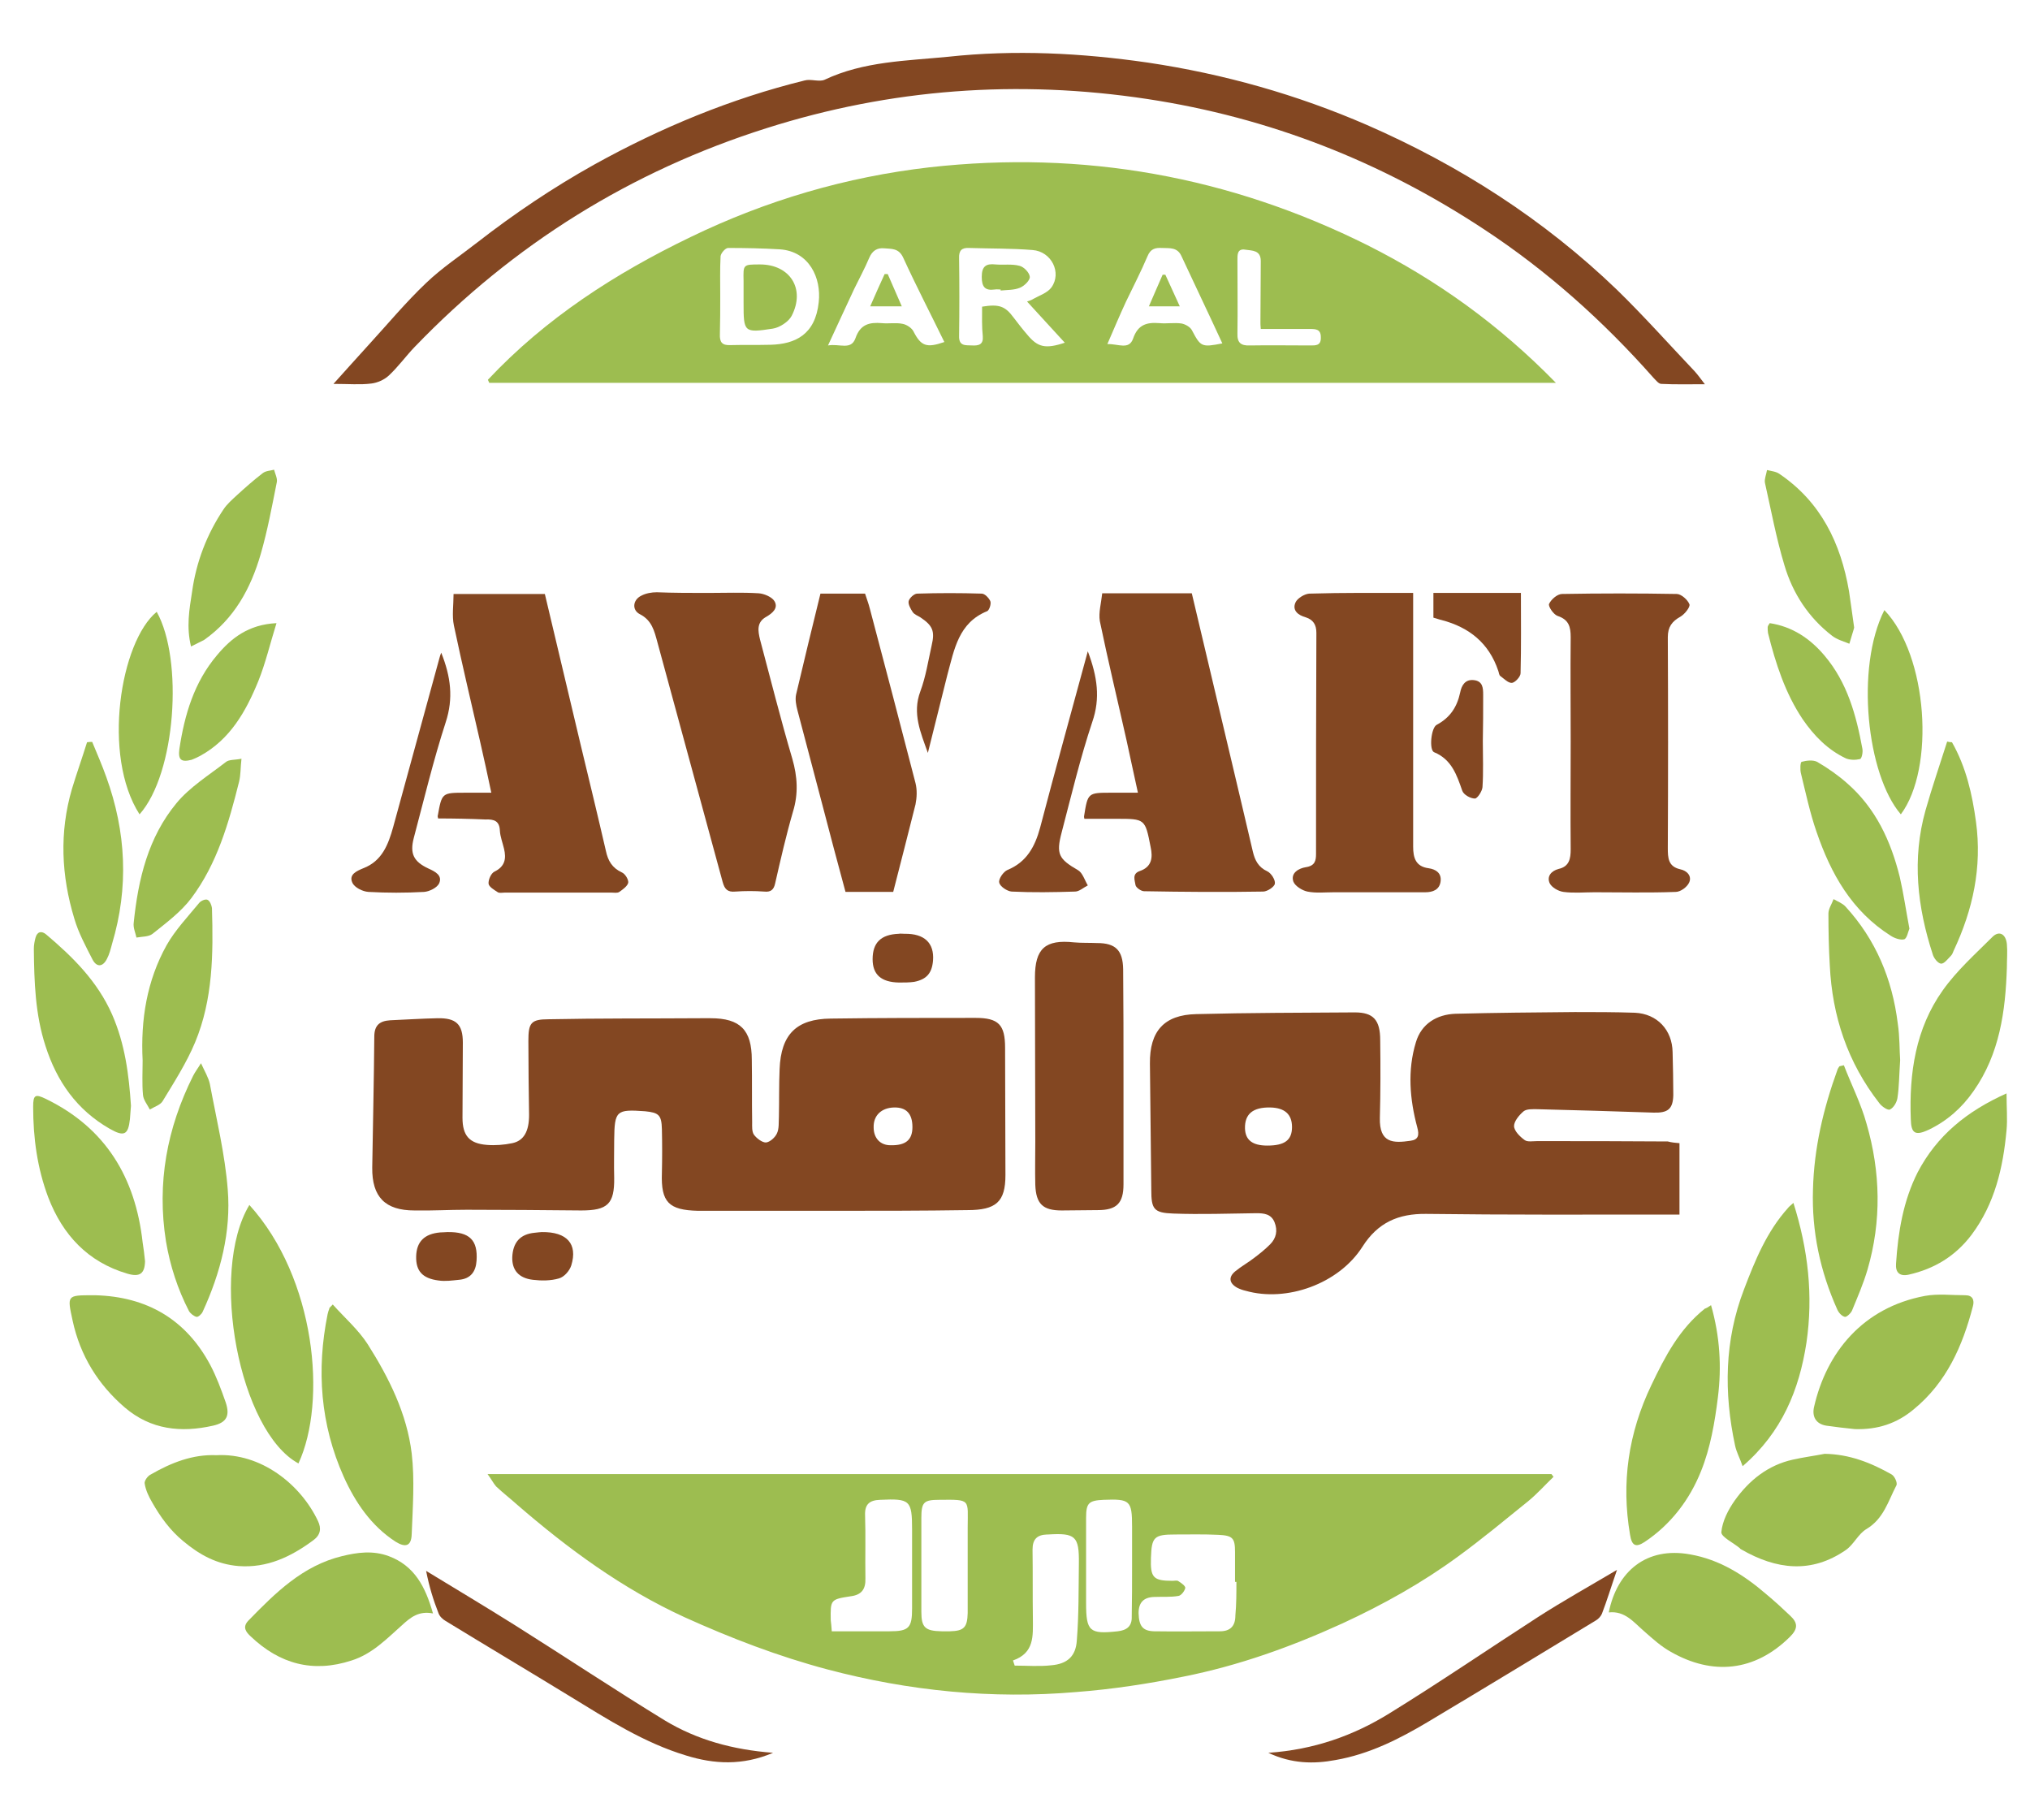 <?xml version="1.0" encoding="utf-8"?>
<!-- Generator: Adobe Illustrator 16.0.2, SVG Export Plug-In . SVG Version: 6.00 Build 0)  -->
<!DOCTYPE svg PUBLIC "-//W3C//DTD SVG 1.1//EN" "http://www.w3.org/Graphics/SVG/1.1/DTD/svg11.dtd">
<svg version="1.1" id="Layer_1" xmlns="http://www.w3.org/2000/svg" xmlns:xlink="http://www.w3.org/1999/xlink" x="0px" y="0px"
	 width="612px" height="548.5px" viewBox="0 0 612 548.5" enable-background="new 0 0 612 548.5" xml:space="preserve">
<path fill="#9DBD50" d="M469.076,115.406c-107.708,0-214.589,0-321.573,0c-0.104-0.31-0.311-0.621-0.414-0.931
	c17.382-18.521,38.386-32.074,61.149-43.042c22.866-11.071,46.87-18.107,72.013-21.004c46.249-5.173,90.326,2.69,132.023,23.487
	C433.278,84.47,452.005,97.92,469.076,115.406z M296.08,92.437c5.07-0.828,6.933-0.207,9.52,3.311
	c1.344,1.759,2.69,3.518,4.138,5.174c3.104,3.724,5.38,4.346,11.277,2.379c-3.931-4.243-7.554-8.278-11.381-12.416
	c0.621-0.208,1.346-0.414,1.965-0.828c1.862-1.035,4.14-1.759,5.381-3.415c3.208-4.449,0-10.864-5.69-11.277
	c-6.311-0.518-12.727-0.415-19.142-0.622c-2.172-0.103-3.104,0.725-3,3.104c0.104,7.76,0.104,15.624,0,23.383
	c-0.104,3.208,1.966,2.794,3.932,2.897c2.068,0.104,3.414-0.311,3.207-2.794C295.977,98.438,296.08,95.541,296.08,92.437z
	 M217.136,89.229L217.136,89.229c0,3.829,0,7.656-0.104,11.485c-0.104,2.379,0.621,3.415,3.104,3.312
	c4.035-0.104,8.173,0,12.208-0.104c7.346-0.207,13.451-3,14.485-12.83c0.828-7.346-2.896-15.313-11.691-15.934
	c-5.173-0.311-10.45-0.414-15.624-0.414c-0.827,0-2.173,1.553-2.276,2.483C217.032,81.262,217.136,85.297,217.136,89.229z
	 M368.507,103.508c-4.139-9.002-8.276-17.589-12.313-26.281c-1.24-2.794-3.621-2.38-5.897-2.483
	c-1.966-0.103-3.415,0.207-4.346,2.483c-1.966,4.656-4.346,9.209-6.518,13.761c-1.862,4.035-3.622,8.174-5.587,12.726
	c3.31-0.103,6.518,1.862,7.759-1.655c1.449-4.243,4.139-4.966,7.968-4.656c2.173,0.207,4.449-0.208,6.621,0.104
	c1.138,0.207,2.587,1.034,3.105,1.965C361.989,104.542,362.196,104.749,368.507,103.508z M249.624,104.128
	c3.518-0.621,6.933,1.552,8.278-2.173c1.448-4.242,4.242-4.863,7.967-4.552c2.069,0.207,4.242-0.208,6.208,0.207
	c1.242,0.207,2.793,1.242,3.311,2.276c2.277,4.449,3.932,5.07,9.313,3.207c-4.139-8.484-8.485-16.865-12.417-25.452
	c-1.345-2.897-3.518-2.587-5.691-2.794c-2.172-0.207-3.621,0.725-4.552,2.897c-1.345,3.207-3,6.208-4.552,9.415
	C255.004,92.54,252.521,97.816,249.624,104.128z M380.095,99.162c-0.103-1.138-0.103-1.552-0.103-1.966
	c0-6.208,0.103-12.313,0.103-18.52c0-3.311-2.586-3.104-4.655-3.415c-2.483-0.414-2.38,1.552-2.38,3.208
	c0,7.345,0.104,14.692,0,22.038c-0.104,2.793,1.034,3.725,3.725,3.621c6.001-0.103,12.105,0,18.21,0
	c1.656,0,3.312,0.104,3.208-2.483c0-2.379-1.449-2.483-3.208-2.483C390.027,99.162,385.165,99.162,380.095,99.162z"/>
<path fill="#9DBD50" d="M146.985,444.326c107.605,0,214.176,0,320.747,0c0.206,0.311,0.413,0.518,0.619,0.828
	c-2.585,2.483-4.965,5.174-7.759,7.449c-6.933,5.588-13.762,11.278-21.004,16.556c-10.865,7.967-22.556,14.485-34.868,20.175
	c-15.416,7.036-31.247,12.727-47.905,16.038c-10.656,2.173-21.521,3.828-32.385,4.655c-25.35,2.173-50.389-0.31-75.014-6.828
	c-14.795-3.932-29.074-9.415-43.042-15.728c-18.727-8.587-35.075-20.59-50.491-33.937c-2.069-1.862-4.242-3.518-6.312-5.483
	C148.744,447.119,148.227,445.982,146.985,444.326z M372.75,476.815c-0.104,0-0.207,0-0.415,0c0-3.001,0-6.002,0-9.002
	c0-4.242-0.723-4.967-5.068-5.173c-4.243-0.208-8.589-0.104-12.935-0.104c-6.414,0-7.139,0.724-7.346,7.035
	c-0.208,6.001,0.724,6.933,6.519,6.933c0.621,0,1.344-0.207,1.759,0.103c0.828,0.519,2.172,1.449,2.068,2.07
	c-0.206,0.931-1.24,2.275-2.068,2.38c-2.38,0.413-4.864,0.206-7.346,0.31c-3.104,0.104-4.657,1.656-4.657,4.863
	c0.104,3.932,1.242,5.381,4.657,5.484c6.621,0.103,13.243,0,19.864,0c3.208,0,4.656-1.656,4.656-4.76
	C372.75,483.54,372.75,480.229,372.75,476.815z M250.762,491.715c6.001,0,11.692,0,17.383,0c5.897,0,6.829-1.035,6.829-6.933
	c0-7.864,0-15.831,0-23.694c0-8.898-0.621-9.415-9.622-9.001c-3.105,0.103-4.657,1.241-4.553,4.552
	c0.208,6.416,0,12.83,0.104,19.142c0.104,3.208-1.139,4.967-4.45,5.381c-6.104,0.931-6.104,1.034-6,7.242
	C250.555,489.23,250.659,490.162,250.762,491.715z M305.392,500.509c0.208,0.518,0.312,1.034,0.518,1.552
	c3.725,0,7.449,0.311,11.07-0.104c4.76-0.414,7.347-2.689,7.656-7.449c0.622-7.76,0.519-15.52,0.622-23.28
	c0.103-8.173-1.035-9.208-9.313-8.69c-0.103,0-0.206,0-0.31,0c-2.896,0.104-4.346,1.345-4.346,4.552
	c0.104,6.933,0,13.969,0.104,20.901C311.394,493.06,311.911,498.232,305.392,500.509z M291.735,471.228c0-3.621,0-7.242,0-10.76
	c0-8.589,1.138-8.484-8.588-8.381c-4.657,0-5.38,0.724-5.38,5.483c0,9.416,0,18.831,0,28.246c0,4.76,1.138,5.795,6.104,5.898
	c0.828,0,1.655,0,2.483,0c4.242-0.104,5.277-1.139,5.381-5.484C291.735,481.264,291.735,476.194,291.735,471.228z M341.295,471.952
	C341.295,471.952,341.398,471.952,341.295,471.952c0-1.966,0-3.932,0-5.897s0-3.932,0-5.897c0-7.864-0.621-8.381-8.588-8.07
	c-4.449,0.206-5.276,0.931-5.276,5.38c0,8.588,0,17.176,0,25.764c0,8.484,1.034,9.415,9.519,8.484
	c2.69-0.312,4.346-1.449,4.243-4.449C341.295,482.092,341.295,477.021,341.295,471.952z"/>
<path fill="#834722" d="M506.325,344.585c0,7.14,0,14.175,0,21.521c-1.346,0-2.69,0-4.036,0c-24.106,0-48.216,0.104-72.322-0.207
	c-8.382-0.103-14.59,2.588-19.245,9.933c-7.139,11.175-22.866,16.763-35.179,13.245c-0.932-0.208-1.759-0.519-2.587-0.932
	c-2.38-1.346-2.69-3.208-0.518-4.967c1.759-1.448,3.829-2.587,5.691-4.035c1.655-1.242,3.312-2.587,4.759-4.035
	c1.862-1.862,2.38-4.139,1.346-6.725c-1.034-2.484-3.208-2.69-5.483-2.69c-8.382,0.104-16.762,0.413-25.04,0.104
	c-5.897-0.208-6.621-1.345-6.621-7.14c-0.104-12.727-0.312-25.35-0.414-38.076c-0.104-9.725,4.242-14.691,13.968-14.899
	c15.934-0.414,31.867-0.414,47.801-0.517c5.589,0,7.657,2.276,7.657,8.381c0.104,7.76,0.104,15.623-0.104,23.383
	c-0.206,7.761,4.14,7.657,9.208,6.934c2.483-0.312,2.691-1.76,2.07-4.035c-2.276-8.485-3.001-17.176-0.414-25.66
	c1.655-5.588,6.313-8.381,11.898-8.588c12.003-0.311,24.004-0.414,36.007-0.517c6.002,0,12.106,0,18.105,0.207
	c6.727,0.311,11.278,5.174,11.382,11.898c0.104,4.346,0.208,8.588,0.208,12.934c-0.104,4.242-1.655,5.381-5.897,5.277
	c-11.691-0.414-23.488-0.725-35.179-1.035c-1.347,0-3.105-0.104-4.036,0.621c-1.345,1.138-2.896,3-2.896,4.449
	c0,1.447,1.759,3.207,3.208,4.242c0.827,0.62,2.481,0.31,3.725,0.31c13.14,0,26.28,0,39.421,0.104
	C503.945,344.378,505.083,344.48,506.325,344.585z M382.061,345.309c5.277,0,7.45-1.655,7.45-5.587c0-3.828-2.173-5.794-6.519-5.897
	c-5.277-0.104-7.759,1.967-7.656,6.311C375.439,343.653,377.611,345.309,382.061,345.309z"/>
<path fill="#834722" d="M251.28,364.968c-13.14,0-26.281,0-39.421,0c-0.517,0-0.931,0-1.448,0
	c-8.795-0.207-11.175-2.587-10.864-11.382c0.103-4.448,0.103-8.794,0-13.243c-0.104-4.242-0.931-4.967-5.07-5.38
	c-8.691-0.621-9.208-0.207-9.312,8.587c0,3.829-0.103,7.656,0,11.485c0.104,7.863-1.965,9.83-9.932,9.83
	c-11.485-0.104-23.074-0.208-34.558-0.208c-5.277,0-10.451,0.311-15.728,0.208c-8.794,0-12.83-4.037-12.726-12.935
	c0.207-13.14,0.517-26.28,0.621-39.421c0-3.414,1.552-4.759,4.76-4.966c4.759-0.207,9.518-0.517,14.278-0.621
	c5.587-0.103,7.657,1.759,7.657,7.346c0,7.554-0.104,15.106-0.104,22.659c0,5.381,2.07,7.761,7.347,8.175
	c2.483,0.206,5.173,0,7.656-0.518c3.518-0.724,5.07-3.622,5.07-8.484c-0.104-7.45-0.208-14.899-0.208-22.349
	c0-5.381,0.725-6.519,6.104-6.519c15.21-0.31,30.523-0.207,45.732-0.31c1.035,0,2.069,0,3.104,0c8.898,0,12.417,3.519,12.417,12.52
	c0.103,6.312,0,12.623,0.103,18.831c0,1.242-0.103,2.794,0.518,3.725c0.828,1.139,2.483,2.38,3.621,2.38
	c1.242-0.104,2.794-1.552,3.311-2.69c0.724-1.448,0.518-3.414,0.621-5.174c0.104-4.759,0-9.518,0.208-14.277
	c0.414-10.45,5.069-15.106,15.417-15.21c14.588-0.207,29.074-0.207,43.663-0.207c6.933,0,8.898,2.069,8.898,9
	c0,12.83,0.104,25.66,0.104,38.387c0,8.07-2.794,10.554-11.485,10.554C278.284,364.968,264.73,364.968,251.28,364.968z
	 M275.077,339.722c0-4.035-1.863-6.001-5.587-5.897c-3.725,0.104-6.208,2.379-6.104,6.002c0,3.207,1.966,5.379,5.07,5.379
	C273.007,345.309,275.077,343.653,275.077,339.722z"/>
<path fill="#834722" d="M100.529,115.716c3.829-4.242,7.139-7.967,10.45-11.588c5.794-6.312,11.277-12.933,17.485-18.831
	c4.76-4.552,10.244-8.173,15.417-12.209c11.175-8.691,22.866-16.554,35.283-23.487c20.176-11.174,41.179-19.866,63.425-25.35
	c1.862-0.517,4.346,0.517,6-0.207c11.795-5.587,24.729-5.691,37.249-6.933c20.073-2.173,40.249-1.138,60.216,1.759
	c22.866,3.415,44.906,9.622,66.117,18.831c27.935,12.209,53.284,28.453,75.322,49.664c8.07,7.863,15.624,16.347,23.385,24.521
	c0.931,1.035,1.759,2.173,3.103,3.932c-4.862,0-9.001,0.104-13.14-0.104c-0.828,0-1.654-1.138-2.379-1.862
	c-15.106-17.072-31.973-32.178-51.01-44.698c-31.041-20.486-64.771-33.729-101.604-39.317c-39.007-5.897-77.289-3.104-114.744,8.794
	c-40.869,12.933-76.255,34.972-106.053,65.909c-2.69,2.793-4.967,6.001-7.864,8.691c-1.345,1.241-3.415,2.172-5.277,2.379
	C108.599,116.027,105.081,115.716,100.529,115.716z"/>
<path fill="#834722" d="M132.086,246.706c-0.104-0.621-0.208-0.725-0.104-0.828c1.242-6.932,1.242-6.932,8.38-6.932
	c2.38,0,4.863,0,7.76,0c-1.138-5.277-2.173-10.243-3.311-15.106c-2.69-11.795-5.484-23.487-7.967-35.282
	c-0.621-3-0.104-6.208-0.104-9.519c9.726,0,18.521,0,27.522,0c3.621,15.106,7.139,30.212,10.76,45.318
	c2.587,10.761,5.173,21.418,7.657,32.178c0.62,2.897,1.862,5.07,4.759,6.415c1.035,0.414,2.069,2.173,1.966,3.104
	c-0.208,1.034-1.656,2.069-2.69,2.793c-0.621,0.414-1.552,0.207-2.38,0.207c-10.76,0-21.417,0-32.178,0
	c-0.724,0-1.551,0.207-2.069-0.103c-1.138-0.725-2.69-1.656-2.794-2.587c-0.103-1.139,0.725-3.104,1.759-3.621
	c3.208-1.552,3.621-3.933,2.897-6.933c-0.414-1.759-1.138-3.621-1.242-5.38c-0.103-3.001-1.759-3.518-4.346-3.415
	C141.709,246.809,136.949,246.706,132.086,246.706z"/>
<path fill="#834722" d="M332.294,178.832c9.416,0,18.105,0,27.006,0c4.034,17.072,8.069,34.144,12.104,51.112
	c2.07,8.898,4.243,17.796,6.312,26.798c0.621,2.587,1.656,4.656,4.346,5.897c1.14,0.517,2.483,2.586,2.277,3.725
	c-0.104,0.931-2.277,2.379-3.519,2.379c-12.002,0.208-24.004,0.104-35.903-0.103c-0.931,0-2.483-1.139-2.586-1.862
	c-0.207-1.449-1.138-3.415,1.346-4.243c3.518-1.242,3.931-3.932,3.206-7.243c-1.654-8.484-1.654-8.484-10.346-8.484
	c-3.208,0-6.416,0-9.622,0c-0.104-0.414-0.104-0.621-0.104-0.724c1.138-7.14,1.138-7.14,8.277-7.14c2.38,0,4.863,0,7.967,0
	c-1.241-5.483-2.275-10.657-3.415-15.727c-2.69-12.003-5.587-24.004-8.07-36.006C331.156,184.625,331.982,181.832,332.294,178.832z"
	/>
<path fill="#834722" d="M473.525,223.529c0-10.451-0.104-21.004,0-31.454c0-3.104-0.517-5.277-3.932-6.415
	c-1.24-0.414-2.896-2.897-2.586-3.622c0.621-1.345,2.483-3,3.931-3c11.484-0.207,23.074-0.207,34.559,0
	c1.345,0,3.312,1.759,3.828,3.104c0.31,0.828-1.449,3-2.69,3.725c-2.587,1.448-3.827,3.104-3.827,6.208
	c0.104,21.21,0.104,42.421,0,63.528c0,3,0.104,5.587,3.725,6.415c2.068,0.414,3.621,2.069,2.689,4.035
	c-0.621,1.345-2.587,2.793-4.036,2.793c-8.173,0.311-16.243,0.104-24.416,0.104c-3.105,0-6.313,0.31-9.416-0.104
	c-1.553-0.207-3.519-1.345-4.14-2.586c-0.931-1.966,0.312-3.725,2.69-4.346c3.208-0.724,3.621-3.104,3.621-5.898
	C473.422,245.154,473.525,234.29,473.525,223.529z"/>
<path fill="#834722" d="M426.034,178.728c0,17.072,0,33.627,0,50.285c0,8.69,0,17.485,0,26.177c0,3.312,0.725,6.001,4.657,6.519
	c2.172,0.311,3.931,1.448,3.621,3.932c-0.312,2.587-2.381,3.312-4.656,3.312c-9.209,0-18.417,0-27.522,0
	c-2.69,0-5.381,0.31-7.967-0.208c-1.553-0.311-3.725-1.656-4.243-3c-0.931-2.69,1.76-4.035,3.727-4.346
	c2.793-0.414,3.103-1.966,3.103-4.035c0-22.246,0-44.387,0.104-66.632c0-2.38-0.931-3.932-3.206-4.656
	c-2.277-0.621-4.14-2.069-3.104-4.449c0.518-1.242,2.689-2.587,4.139-2.69C404.927,178.624,415.273,178.728,426.034,178.728z"/>
<path fill="#834722" d="M213.411,178.728c5.173,0,10.243-0.207,15.313,0.104c1.656,0.103,4.035,1.138,4.76,2.379
	c1.242,2.069-0.621,3.621-2.38,4.656c-3.104,1.655-2.586,4.345-1.966,6.932c3.208,12.003,6.208,24.005,9.726,35.903
	c1.552,5.38,1.863,10.554,0.208,15.934c-2.07,7.139-3.726,14.382-5.38,21.625c-0.414,1.966-1.345,2.691-3.311,2.483
	c-2.897-0.208-5.794-0.208-8.691,0c-2.276,0.208-3.208-0.621-3.828-2.897c-6.519-24.107-13.141-48.112-19.659-72.219
	c-0.931-3.415-1.656-6.622-5.277-8.484c-2.483-1.242-2.173-4.346,0.414-5.587c1.345-0.724,3.104-1.034,4.655-1.034
	C203.167,178.728,208.238,178.728,213.411,178.728z"/>
<path fill="#834722" d="M269.282,268.847c-5.069,0-9.519,0-14.381,0c-2.38-8.795-4.759-17.693-7.036-26.487
	c-2.483-9.416-4.966-18.831-7.45-28.247c-0.414-1.552-0.725-3.311-0.414-4.759c2.379-10.14,4.863-20.28,7.346-30.419
	c4.449,0,8.69,0,13.45,0c0.414,1.345,1.035,2.897,1.448,4.553c4.656,17.486,9.208,34.972,13.762,52.561
	c0.517,2.07,0.414,4.346,0,6.415C273.835,251.154,271.559,259.949,269.282,268.847z"/>
<path fill="#834722" d="M338.709,324.822c0,10.761,0,21.418,0,32.179c0,5.69-2.069,7.76-7.761,7.76
	c-3.621,0-7.242,0.104-10.863,0.104c-5.69,0-7.761-1.967-7.967-7.761c-0.104-4.346,0-8.589,0-12.935
	c0-16.554-0.104-33.108-0.104-49.56c0-8.691,3.104-11.484,11.795-10.554c2.276,0.207,4.655,0.104,6.933,0.207
	c5.586,0,7.76,2.173,7.863,7.863C338.709,302.991,338.709,313.855,338.709,324.822L338.709,324.822z"/>
<path fill="#9DBD50" d="M485.01,486.023c2.483-12.416,11.382-19.865,24.521-17.486c8.898,1.553,16.245,6.208,22.97,12.002
	c2.483,2.07,4.864,4.243,7.141,6.416c2.482,2.275,2.379,4.035,0,6.415c-10.658,10.554-23.384,11.691-35.903,4.552
	c-3.001-1.655-5.588-4.035-8.175-6.311C492.46,488.921,489.874,485.507,485.01,486.023z"/>
<path fill="#9DBD50" d="M65.247,438.636c13.347-0.724,25.349,8.691,30.626,19.865c1.035,2.173,0.828,4.14-1.448,5.795
	c-6.725,4.966-13.864,8.381-22.453,7.76c-6.519-0.518-11.692-3.311-16.658-7.45c-4.035-3.311-6.932-7.346-9.415-11.691
	c-1.035-1.758-1.966-3.725-2.276-5.69c-0.208-0.827,0.931-2.38,1.862-2.794C51.589,440.912,58.107,438.325,65.247,438.636z"/>
<path fill="#9DBD50" d="M130.534,486.334c-4.242-0.827-6.725,1.138-9.312,3.519c-4.656,4.138-9.001,8.691-15.21,10.656
	c-11.691,3.829-21.728,1.034-30.419-7.243c-1.449-1.345-2.587-2.793-0.724-4.759c8.173-8.381,16.348-16.555,28.247-19.452
	c4.655-1.138,9.312-1.759,14.071,0C124.946,471.952,128.258,478.264,130.534,486.334z"/>
<path fill="#9DBD50" d="M550.091,438.222c7.45,0.104,13.968,2.69,20.176,6.208c0.931,0.518,1.862,2.587,1.449,3.312
	c-2.483,4.759-3.828,10.036-9.001,13.141c-2.484,1.448-3.83,4.655-6.208,6.311c-10.45,7.243-21.004,5.898-31.454-0.104
	c-0.207-0.103-0.415-0.207-0.519-0.413c-1.966-1.656-5.689-3.415-5.587-4.863c0.311-3.312,2.069-6.725,4.036-9.52
	c4.346-6.104,10.036-10.656,17.484-12.313C543.676,439.257,546.884,438.844,550.091,438.222z"/>
<path fill="#9DBD50" d="M540.676,362.588c4.449,14.071,6,27.936,3.932,42.111c-2.172,14.174-7.346,27.005-19.245,37.248
	c-0.828-2.381-1.862-4.242-2.275-6.208c-3.415-15.935-3.208-31.765,2.689-47.077c3.311-8.691,6.828-17.383,13.244-24.521
	C539.33,363.727,539.745,363.416,540.676,362.588z"/>
<path fill="#9DBD50" d="M559.196,430.771c-2.897-0.309-5.795-0.619-8.588-1.033c-3.208-0.518-4.346-2.794-3.725-5.588
	c3.725-16.451,14.691-30.006,33.42-33.523c3.931-0.725,8.07-0.206,12.209-0.206c2.173,0,2.794,1.448,2.275,3.311
	c-3.103,12.002-7.967,22.97-17.796,31.04C571.819,429.117,566.024,430.979,559.196,430.771z"/>
<path fill="#9DBD50" d="M28.723,390.421c15.52,0.413,27.315,7.242,34.661,21.003c1.863,3.518,3.312,7.449,4.656,11.278
	c1.345,4.035,0.311,6.104-3.829,7.036c-9.622,2.172-18.727,1.241-26.59-5.484c-8.07-6.932-13.451-15.623-15.727-26.177
	c-1.656-7.656-1.759-7.656,6.104-7.656C28.309,390.421,28.516,390.421,28.723,390.421z"/>
<path fill="#9DBD50" d="M75.179,363.209c19.969,22.038,23.487,59.183,14.796,77.91C72.179,431.496,62.971,383.488,75.179,363.209z"
	/>
<path fill="#9DBD50" d="M100.321,393.214c3.725,4.139,7.76,7.656,10.554,12.002c6.415,10.14,11.795,20.901,13.245,32.903
	c0.931,7.967,0.31,16.244,0,24.313c-0.104,3.622-1.863,4.14-4.863,2.276c-7.346-4.759-12.106-11.795-15.624-19.555
	c-7.036-15.727-8.277-32.178-4.863-49.043c0.103-0.518,0.311-1.139,0.517-1.655C99.184,394.353,99.287,394.248,100.321,393.214z"/>
<path fill="#9DBD50" d="M515.843,393.421c2.69,9.415,3.208,18.624,2.07,27.729c-0.931,7.553-2.276,15.313-5.07,22.245
	c-3.414,8.588-9.104,16.141-17.071,21.418c-2.689,1.759-3.829,1.034-4.346-2.173c-2.689-15.728-0.518-30.627,6.415-45.112
	c4.139-8.69,8.484-16.968,16.14-23.072C514.396,394.353,514.912,394.042,515.843,393.421z"/>
<path fill="#9DBD50" d="M60.59,320.478c1.139,2.482,2.276,4.345,2.69,6.312c1.966,10.553,4.553,21.106,5.38,31.764
	c1.035,12.727-2.172,25.143-7.553,36.834c-0.31,0.725-1.345,1.656-1.862,1.552c-0.828-0.206-1.862-1.034-2.276-1.759
	c-3.415-6.622-5.69-13.658-6.932-21.004c-2.793-17.589,0.311-34.144,8.174-49.871C58.832,323.063,59.659,322.029,60.59,320.478z"/>
<path fill="#9DBD50" d="M604.929,329.582c0,4.242,0.31,7.76,0,11.07c-1.034,11.278-3.518,22.143-10.554,31.558
	c-4.863,6.415-11.175,10.244-18.935,12.003c-2.794,0.621-4.034-0.725-3.828-3.312c0.621-9.519,2.172-18.935,6.518-27.521
	C583.925,342.309,592.926,334.963,604.929,329.582z"/>
<path fill="#9DBD50" d="M43.726,380.177c-0.103,3.726-1.552,4.863-5.38,3.726c-11.899-3.518-19.453-11.692-23.797-22.97
	c-3.312-8.794-4.553-17.899-4.553-27.315c0-3.621,0.622-3.932,3.829-2.38c18.106,8.795,27.004,23.798,29.177,43.25
	C43.312,376.35,43.519,378.211,43.726,380.177z"/>
<path fill="#9DBD50" d="M39.483,333.307c-0.104,1.449-0.207,2.69-0.311,4.035c-0.518,4.76-1.759,5.381-6.104,2.897
	c-9.933-5.69-15.935-14.278-19.348-24.936c-3.104-9.519-3.415-19.348-3.518-29.281c0-1.138,0.207-2.276,0.517-3.415
	c0.517-1.862,1.862-2.069,3.208-0.931c8.07,6.829,15.417,14.071,19.865,24.108C37.724,314.787,38.863,323.995,39.483,333.307z"/>
<path fill="#9DBD50" d="M605.032,291.61c-0.415,13.14-2.174,26.074-10.037,37.248c-3.519,5.07-7.967,9.002-13.554,11.691
	c-4.036,1.863-5.276,1.139-5.38-3.207c-0.519-13.863,1.449-27.314,9.622-38.799c4.242-6.001,9.829-10.968,15.003-16.141
	c1.966-1.966,4.034-0.931,4.346,2.173C605.238,286.85,605.032,289.126,605.032,291.61z"/>
<path fill="#9DBD50" d="M555.885,321.098c2.277,5.898,5.174,11.588,6.83,17.59c4.242,14.588,4.552,29.385,0.31,43.973
	c-1.241,4.242-3,8.277-4.655,12.313c-0.312,0.828-1.656,2.07-2.174,1.966c-0.932-0.206-1.862-1.241-2.275-2.172
	c-5.174-11.485-7.761-23.591-7.348-36.214c0.312-12.416,3.105-24.314,7.348-36.007c0.104-0.413,0.413-0.827,0.619-1.138
	C554.954,321.305,555.472,321.201,555.885,321.098z"/>
<path fill="#834722" d="M233.069,528.342c-9.312,3.932-17.796,3.414-26.177,0.827c-12.727-3.828-23.797-10.968-34.972-17.797
	c-12.519-7.655-25.039-15.105-37.558-22.762c-0.931-0.518-1.862-1.449-2.173-2.38c-1.552-3.932-2.793-7.967-3.725-12.727
	c9.002,5.484,18.003,10.864,26.902,16.451c15.106,9.52,29.902,19.349,45.111,28.66C210.1,524.409,220.86,527.41,233.069,528.342z"/>
<path fill="#834722" d="M382.372,528.342c13.76-0.932,25.659-5.174,36.522-11.899c15.106-9.312,29.799-19.348,44.698-28.971
	c7.554-4.862,15.521-9.312,23.9-14.277c-1.759,5.069-3,9.208-4.552,13.243c-0.311,0.725-1.035,1.552-1.759,1.966
	c-16.865,10.243-33.73,20.486-50.699,30.626c-8.69,5.174-17.693,9.726-27.832,11.485
	C396.029,531.756,389.408,531.652,382.372,528.342z"/>
<path fill="#9DBD50" d="M575.646,279.918c-0.413,0.932-0.723,2.897-1.551,3.208c-1.139,0.31-2.898-0.311-4.036-1.035
	c-11.794-7.45-18.106-18.727-22.451-31.454c-1.967-5.691-3.208-11.588-4.657-17.486c-0.31-1.138-0.206-3.415,0.207-3.518
	c1.449-0.414,3.414-0.621,4.657,0c3.206,1.862,6.311,4.035,9.001,6.415c8.691,7.553,13.243,17.485,15.934,28.35
	C573.888,269.364,574.612,274.435,575.646,279.918z"/>
<path fill="#9DBD50" d="M588.478,223.736c4.242,7.45,6.104,15.623,7.242,24.004c1.862,13.658-0.932,26.488-6.725,38.801
	c-0.208,0.517-0.415,1.138-0.828,1.551c-0.931,0.931-2.07,2.483-3.001,2.379c-0.932-0.103-2.172-1.655-2.483-2.793
	c-4.655-14.278-6.312-28.764-2.173-43.457c1.966-6.932,4.346-13.864,6.519-20.693C587.442,223.632,587.959,223.736,588.478,223.736z
	"/>
<path fill="#9DBD50" d="M27.792,223.632c1.448,3.518,3,7.036,4.242,10.554c6.001,16.555,6.829,33.316,1.759,50.285
	c-0.414,1.552-0.828,3.208-1.552,4.552c-1.242,2.483-3.104,2.587-4.345,0.208c-2.07-4.036-4.243-8.071-5.484-12.313
	c-3.932-12.934-4.552-25.97-0.724-39.11c1.448-4.76,3.104-9.416,4.552-14.072C26.757,223.632,27.274,223.632,27.792,223.632z"/>
<path fill="#9DBD50" d="M72.8,228.702c-0.311,2.69-0.208,4.863-0.725,6.933c-3.104,12.416-6.622,24.728-14.381,35.075
	c-3.104,4.138-7.554,7.449-11.692,10.76c-1.139,0.931-3.208,0.828-4.863,1.138c-0.311-1.449-1.034-3-0.828-4.45
	c1.345-13.139,4.346-25.763,12.933-36.11c4.036-4.863,9.727-8.38,14.796-12.313C68.971,228.909,70.73,229.116,72.8,228.702z"/>
<path fill="#9DBD50" d="M43.001,319.649c-0.62-12.209,1.242-24.004,7.243-34.765c2.586-4.553,6.311-8.485,9.726-12.623
	c0.517-0.725,1.965-1.345,2.586-1.035c0.724,0.31,1.241,1.655,1.345,2.483c0.414,13.762,0.31,27.522-5.07,40.456
	c-2.587,6.207-6.311,12.002-9.829,17.796c-0.725,1.138-2.483,1.655-3.829,2.483c-0.725-1.449-1.965-2.897-2.069-4.449
	C42.794,326.581,43.001,323.063,43.001,319.649z"/>
<path fill="#9DBD50" d="M572.854,319.545c-0.311,4.76-0.311,8.175-0.828,11.486c-0.206,1.241-1.138,2.896-2.275,3.414
	c-0.621,0.311-2.483-0.932-3.208-1.966c-9.519-12.21-14.175-26.178-14.899-41.49c-0.31-5.173-0.413-10.45-0.413-15.624
	c0-1.449,1.034-2.897,1.551-4.346c1.243,0.724,2.69,1.242,3.623,2.276c9.104,9.933,14.071,21.832,15.726,35.179
	C572.75,312.51,572.646,316.752,572.854,319.545z"/>
<path fill="#9DBD50" d="M57.59,194.869c-1.448-5.897-0.517-11.174,0.311-16.451c1.242-9.002,4.449-17.383,9.519-24.936
	c1.035-1.552,2.587-2.897,4.035-4.243c2.483-2.276,5.069-4.552,7.76-6.622c0.932-0.724,2.277-0.724,3.415-1.034
	c0.311,1.242,1.035,2.586,0.828,3.724c-1.448,7.243-2.793,14.589-4.863,21.729c-3,10.346-7.967,19.452-17.072,25.867
	C60.384,193.523,59.142,194.041,57.59,194.869z"/>
<path fill="#9DBD50" d="M573.06,245.464c-10.242-11.899-13.76-44.18-4.965-61.563C581.234,197.559,583.407,231.6,573.06,245.464z"/>
<path fill="#9DBD50" d="M558.988,189.178c-0.31,1.242-0.931,3.001-1.447,4.863c-1.759-0.724-3.725-1.242-5.174-2.379
	c-7.139-5.484-11.899-12.83-14.381-21.21c-2.483-8.174-4.036-16.658-5.898-24.936c-0.206-1.139,0.413-2.483,0.621-3.829
	c1.241,0.311,2.69,0.414,3.725,1.139c12.52,8.484,18.521,20.899,21.004,35.385C557.954,181.521,558.369,184.936,558.988,189.178z"/>
<path fill="#9DBD50" d="M42.07,245.464c-11.381-17.693-5.794-52.044,5.174-61.046C55.313,198.8,53.038,233.151,42.07,245.464z"/>
<path fill="#834722" d="M133.018,196.73c2.896,7.243,3.724,13.762,1.345,21.004c-3.725,11.485-6.519,23.177-9.623,34.868
	c-1.242,4.76,0,7.14,4.449,9.209c2.069,0.932,4.242,2.069,3.207,4.449c-0.621,1.345-3,2.483-4.552,2.587
	c-5.587,0.311-11.174,0.311-16.761,0c-1.759-0.104-4.243-1.345-4.863-2.793c-1.138-2.483,1.345-3.518,3.311-4.346
	c5.691-2.173,7.554-7.243,9.002-12.416c4.655-16.969,9.312-34.04,13.968-51.009C132.604,197.869,132.707,197.559,133.018,196.73z"/>
<path fill="#834722" d="M327.948,196.317c2.896,7.657,3.828,14.175,1.345,21.314c-3.621,10.864-6.312,22.142-9.208,33.212
	c-1.759,6.622-0.932,8.071,4.967,11.485c1.345,0.828,1.966,3,2.896,4.553c-1.242,0.621-2.587,1.862-3.827,1.862
	c-6.416,0.208-12.831,0.311-19.142,0c-1.345-0.103-3.518-1.552-3.725-2.69c-0.311-1.035,1.242-3.312,2.483-3.829
	c5.794-2.379,8.277-7.036,9.83-12.727C318.119,232.117,322.981,214.631,327.948,196.317z"/>
<path fill="#9DBD50" d="M83.354,187.833c-1.966,6.312-3.312,12.105-5.484,17.486c-3.725,9.105-8.484,17.589-17.589,22.556
	c-0.827,0.414-1.655,0.828-2.482,1.138c-3.208,0.828-4.139,0-3.726-3.207c1.553-10.347,4.449-20.176,11.381-28.351
	C69.696,192.386,74.869,188.247,83.354,187.833z"/>
<path fill="#9DBD50" d="M533.537,187.833c6.828,1.035,12.208,4.656,16.554,9.83c6.829,8.07,9.519,17.899,11.381,28.039
	c0.208,1.035-0.206,3-0.725,3.104c-1.344,0.311-3,0.311-4.24-0.207c-5.485-2.586-9.623-6.829-13.037-11.795
	c-5.277-7.864-8.174-16.865-10.45-25.97c-0.104-0.517-0.104-1.139-0.104-1.759C532.916,188.661,533.226,188.35,533.537,187.833z"/>
<path fill="#834722" d="M279.732,226.943c-2.173-6.105-4.759-11.899-2.276-18.521c1.656-4.449,2.379-9.208,3.415-13.865
	c1.034-4.346,0.311-6-3.415-8.484c-0.828-0.517-1.759-0.828-2.276-1.551c-0.621-0.931-1.448-2.38-1.242-3.312
	c0.208-0.931,1.656-2.276,2.587-2.276c6.519-0.207,13.037-0.207,19.452,0c0.931,0,2.173,1.345,2.586,2.276
	c0.311,0.828-0.311,2.69-0.931,3c-8.691,3.518-9.933,11.588-12.002,19.141C283.665,211.216,281.699,219.08,279.732,226.943z"/>
<path fill="#834722" d="M432.139,186.177c0-2.379,0-4.656,0-7.45c4.449,0,8.897,0,13.243,0c4.243,0,8.589,0,13.141,0
	c0,8.277,0.104,16.244-0.104,24.212c0,1.034-1.655,2.793-2.586,2.896c-1.138,0.104-2.379-1.242-3.519-2.069
	c-0.413-0.31-0.413-1.035-0.619-1.552c-2.795-8.381-8.795-13.141-17.073-15.313C433.691,186.694,432.967,186.384,432.139,186.177z"
	/>
<path fill="#834722" d="M447.038,223.425c0,4.656,0.208,9.312-0.104,13.865c-0.104,1.241-1.553,3.414-2.275,3.414
	c-1.346,0-3.414-1.138-3.829-2.379c-1.655-4.76-3.207-9.416-8.483-11.588c-1.553-0.622-0.933-7.45,0.826-8.278
	c4.036-2.173,6.104-5.381,7.036-9.726c0.414-2.069,1.449-4.035,4.139-3.725c2.69,0.311,2.794,2.38,2.794,4.449
	C447.142,214.113,447.142,218.77,447.038,223.425L447.038,223.425z"/>
<path fill="#834722" d="M134.879,371.383c6.725-0.104,9.209,2.482,8.795,8.588c-0.208,3.311-1.759,5.482-5.277,5.794
	c-2.069,0.207-4.138,0.517-6.208,0.207c-4.863-0.621-6.829-2.897-6.725-7.243c0.104-4.449,2.483-6.828,7.242-7.242
	C133.535,371.486,134.362,371.383,134.879,371.383z"/>
<path fill="#834722" d="M272.697,281.47c6.001-0.104,9.002,2.793,8.588,8.07c-0.311,3.829-1.966,5.691-5.691,6.416
	c-1.448,0.207-3,0.207-4.553,0.207c-5.38-0.104-7.967-2.379-7.967-7.035c0-4.967,2.484-7.45,7.864-7.657
	C271.455,281.367,272.076,281.47,272.697,281.47z"/>
<path fill="#834722" d="M163.333,371.383c7.656-0.104,10.864,3.621,8.898,10.036c-0.517,1.655-2.173,3.518-3.725,3.932
	c-2.482,0.725-5.277,0.725-7.863,0.414c-4.346-0.518-6.312-3.001-6.208-6.829c0.207-4.448,2.38-6.932,6.726-7.346
	C162.091,371.486,163.022,371.383,163.333,371.383z"/>
<path fill="#9DBD50" d="M301.667,87.263c-0.62,0-1.138-0.103-1.759,0c-3,0.415-3.932-0.827-3.932-3.828
	c0-3.208,1.345-4.035,4.139-3.725c2.379,0.208,4.966-0.207,7.243,0.414c1.344,0.311,3,2.069,3.103,3.311
	c0.104,1.035-1.655,2.793-2.999,3.311c-1.759,0.725-3.829,0.622-5.795,0.828C301.667,87.367,301.667,87.263,301.667,87.263z"/>
<path fill="#9DBD50" d="M224.171,89.54c0-1.656,0-3.312,0-4.863c-0.104-4.967-0.207-4.967,4.966-4.967
	c9.002,0,13.761,7.346,9.519,15.521c-0.931,1.759-3.621,3.518-5.691,3.828c-8.691,1.345-8.794,1.035-8.794-7.656
	C224.171,90.677,224.171,90.16,224.171,89.54L224.171,89.54z"/>
<path fill="#9DBD50" d="M351.331,82.814c1.346,3,2.691,5.898,4.346,9.519c-3.413,0-6.104,0-9.312,0
	c1.553-3.518,2.794-6.519,4.14-9.519C350.711,82.814,351.021,82.814,351.331,82.814z"/>
<path fill="#9DBD50" d="M267.627,82.607c1.345,3.104,2.69,6.208,4.242,9.726c-3.518,0-6.208,0-9.519,0
	c1.552-3.518,2.896-6.622,4.346-9.726C267.006,82.607,267.317,82.607,267.627,82.607z"/>
</svg>

